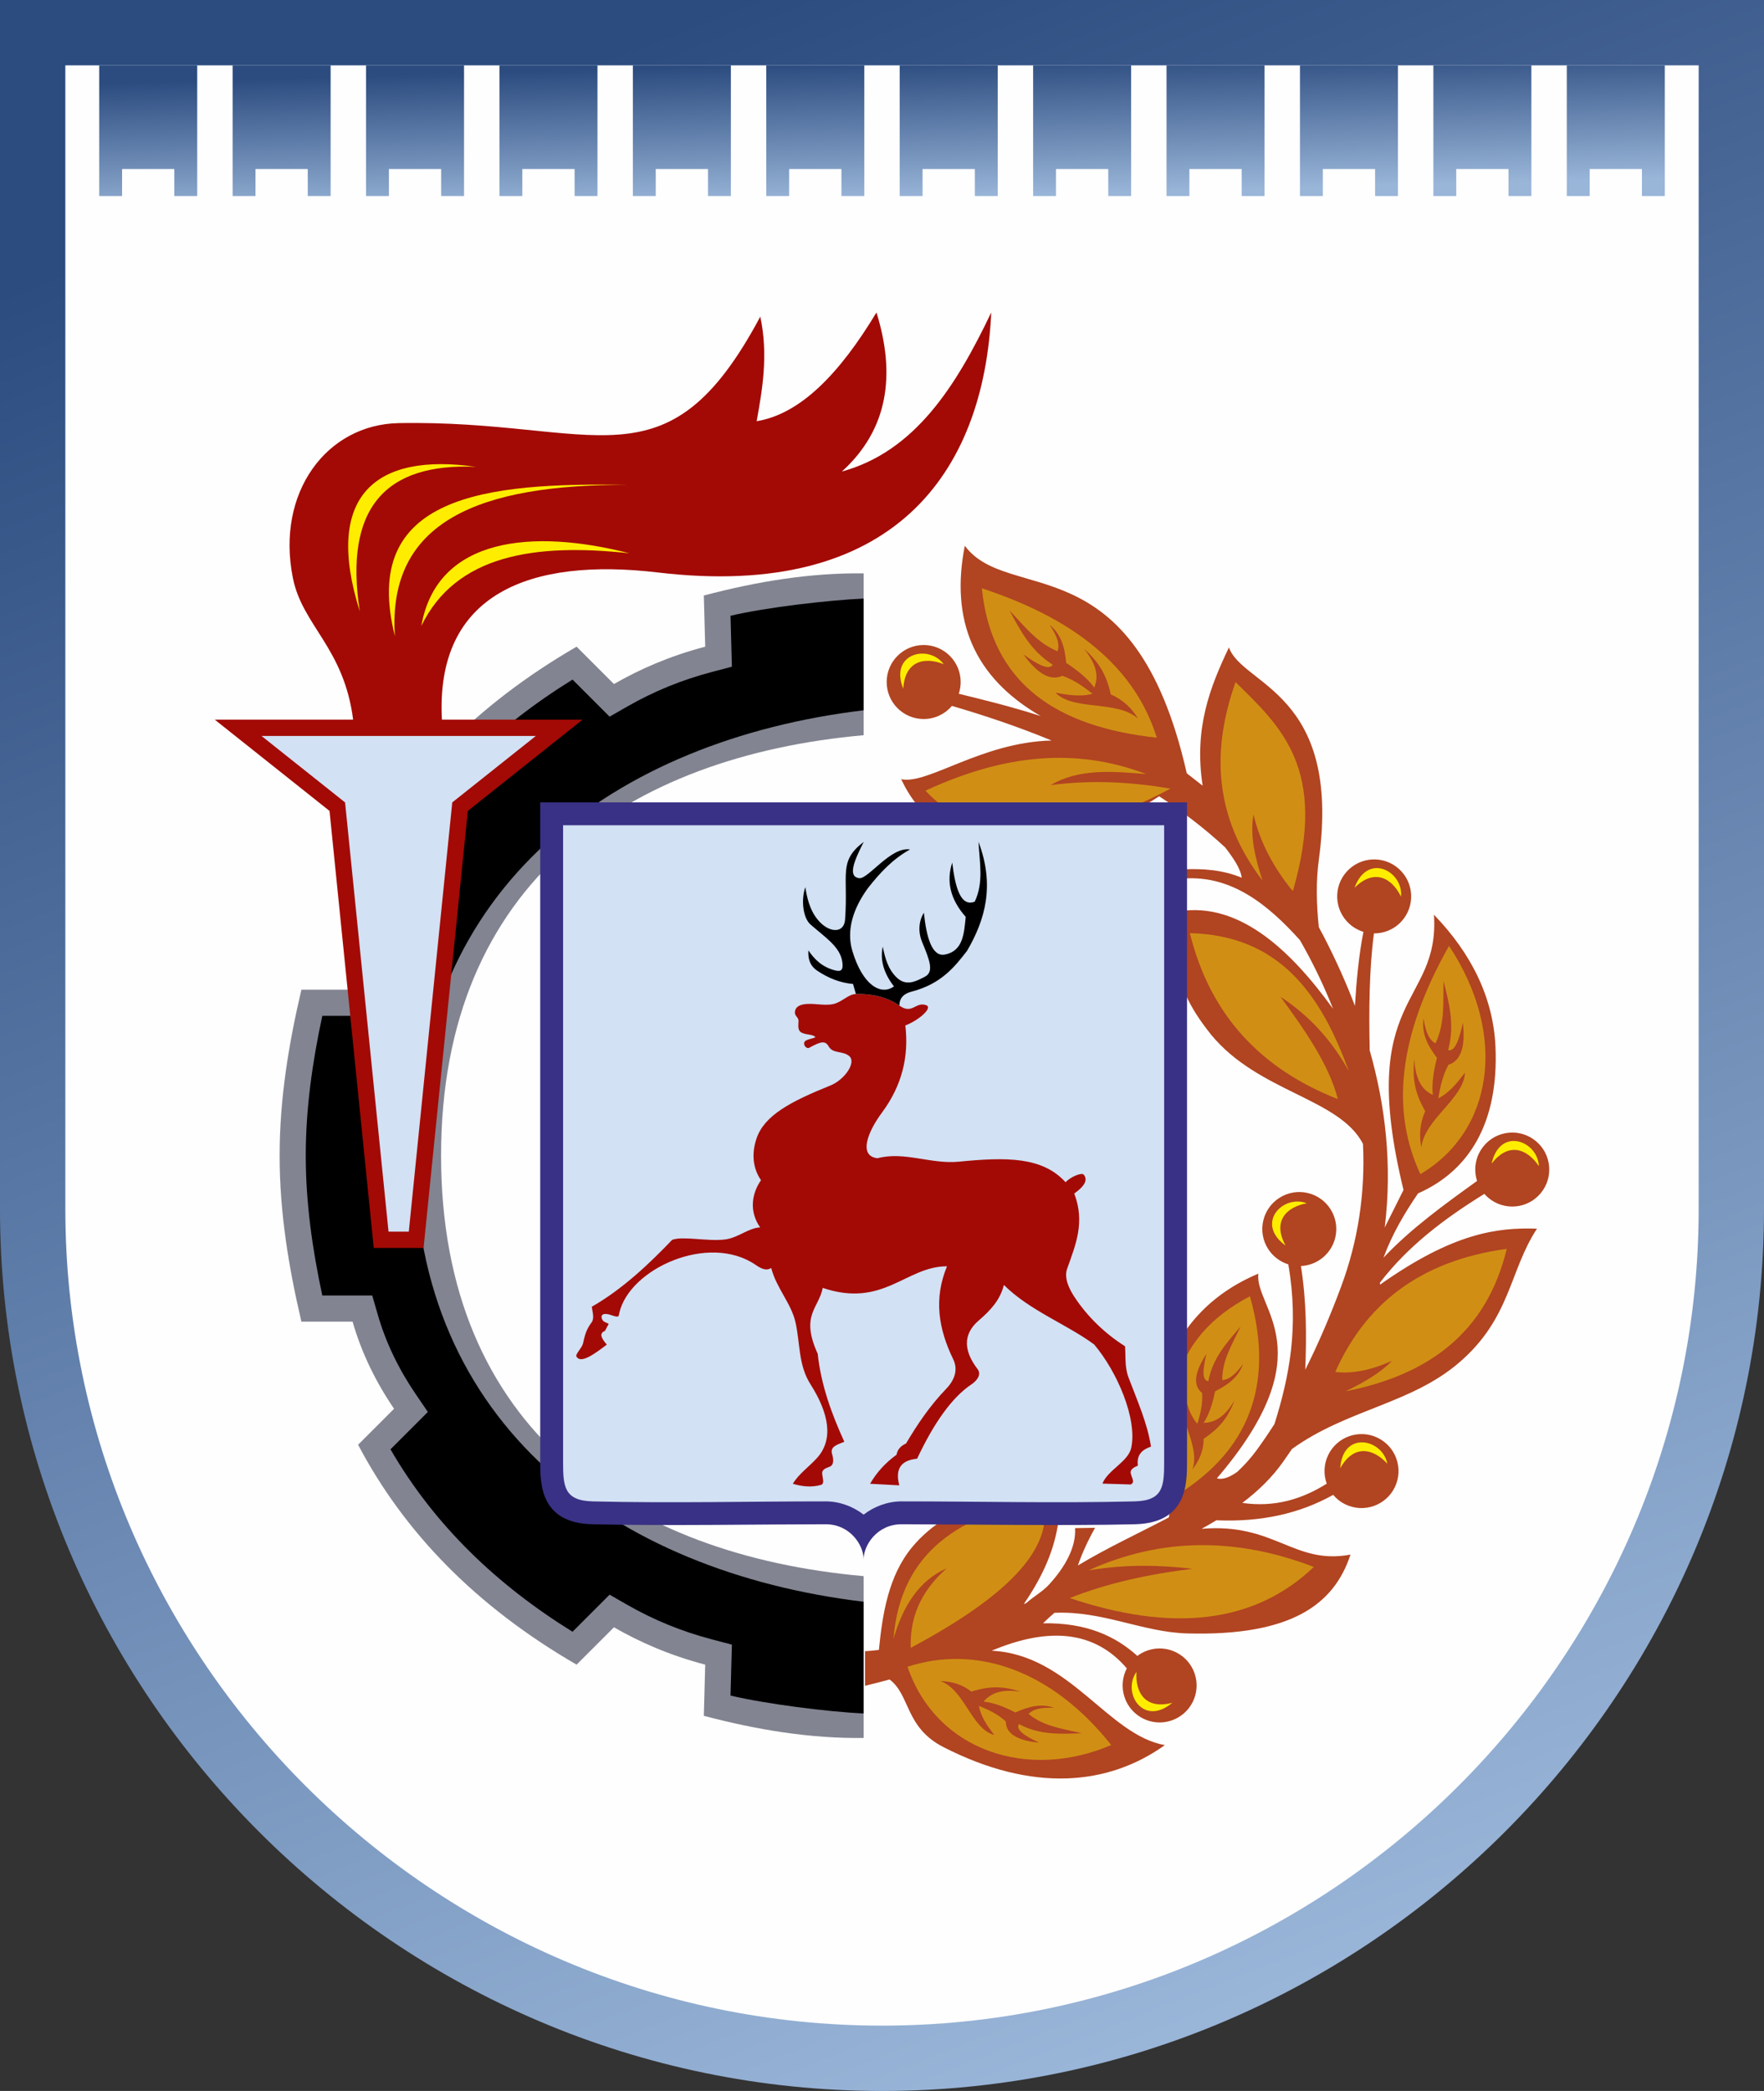 <?xml version="1.0" encoding="UTF-8"?>
<!DOCTYPE svg PUBLIC "-//W3C//DTD SVG 1.0//EN" "http://www.w3.org/TR/2001/REC-SVG-20010904/DTD/svg10.dtd">
<!-- Creator: CorelDRAW 2020 (64-Bit) -->
<svg xmlns="http://www.w3.org/2000/svg" xml:space="preserve" width="270mm" height="320mm" version="1.0" style="shape-rendering:geometricPrecision; text-rendering:geometricPrecision; image-rendering:optimizeQuality; fill-rule:evenodd; clip-rule:evenodd"
viewBox="0 0 26985.75 31983.12"
 xmlns:xlink="http://www.w3.org/1999/xlink"
 xmlns:xodm="http://www.corel.com/coreldraw/odm/2003">
 <rect x="0" y="0" width="26985.75" height="31983.12" fill="#333333" stroke="none"/>
 <defs>
  <style type="text/css">
   <![CDATA[
    .fil6 {fill:none}
    .fil1 {fill:#FEFEFE}
    .fil4 {fill:#FFED00}
    .fil5 {fill:#D08F14}
    .fil3 {fill:#B14421}
    .fil12 {fill:#D2E1F4}
    .fil10 {fill:#D2E1F4}
    .fil7 {fill:#828491}
    .fil11 {fill:#393185}
    .fil8 {fill:black}
    .fil9 {fill:#A30A05}
    .fil13 {fill:#A30A05}
    .fil2 {fill:url(#id0)}
    .fil0 {fill:url(#id1)}
   ]]>
  </style>
  <linearGradient id="id0" gradientUnits="userSpaceOnUse" x1="13463.56" y1="946.16" x2="13522.18" y2="3051.73">
   <stop offset="0" style="stop-opacity:1; stop-color:#2C4C80"/>
   <stop offset="1" style="stop-opacity:1; stop-color:#99B5D8"/>
  </linearGradient>
  <linearGradient id="id1" gradientUnits="userSpaceOnUse" xlink:href="#id0" x1="7729.73" y1="1412.12" x2="19256.01" y2="30571">
  </linearGradient>
 </defs>
 <g id="Слой_x0020_1">
  <g id="_1580501824640">
   <path class="fil0" d="M-0 0l26985.75 0 0 18490.25c0,7421.08 -6071.78,13492.87 -13492.86,13492.87l-0.03 0c-7421.08,0 -13492.86,-6071.79 -13492.86,-13492.87l0 -18490.25z"/>
   <path class="fil1" d="M999.47 999.47l0 17490.78c0,6869.41 5624.01,12493.4 12493.42,12493.4 6869.39,0 12493.39,-5624 12493.39,-12493.4l0 -17490.78 -24986.8 0z"/>
   <path class="fil2" d="M1517.65 999.47l1499.21 0 0 1998.95 -349.82 0 0 -413.13 -799.58 0 0 413.13 -349.82 0 0 -1998.95zm2041.01 0l1499.21 0 0 1998.95 -349.82 0 0 -413.13 -799.58 0 0 413.13 -349.82 0 0 -1998.95zm2041.01 0l1499.21 0 0 1998.95 -349.82 0 0 -413.13 -799.58 0 0 413.13 -349.82 0 0 -1998.95zm2041.01 0l1499.21 0 0 1998.95 -349.82 0 0 -413.13 -799.58 0 0 413.13 -349.82 0 0 -1998.95zm2041.01 0l1499.21 0 0 1998.95 -349.82 0 0 -413.13 -799.58 0 0 413.13 -349.82 0 0 -1998.95zm2041.01 0l1499.21 0 0 1998.95 -349.82 0 0 -413.13 -799.58 0 0 413.13 -349.82 0 0 -1998.95zm2041.01 0l1499.21 0 0 1998.95 -349.82 0 0 -413.13 -799.58 0 0 413.13 -349.82 0 0 -1998.95zm2041.01 0l1499.21 0 0 1998.95 -349.82 0 0 -413.13 -799.58 0 0 413.13 -349.82 0 0 -1998.95zm2041.01 0l1499.21 0 0 1998.95 -349.82 0 0 -413.13 -799.58 0 0 413.13 -349.82 0 0 -1998.95zm2041.01 0l1499.21 0 0 1998.95 -349.82 0 0 -413.13 -799.58 0 0 413.13 -349.82 0 0 -1998.95zm2041.01 0l1499.21 0 0 1998.95 -349.82 0 0 -413.13 -799.58 0 0 413.13 -349.82 0 0 -1998.95zm2041.11 0l1499.21 0 0 1998.95 -349.82 0 0 -413.13 -799.58 0 0 413.13 -349.82 0 0 -1998.95z"/>
  </g>
  <g id="_1580501825840">
   <g>
    <path class="fil3" d="M17202.11 25956.15c-49.22,-150.6 -31.77,-306.97 36.05,-437.21l-0.08 0.06c-492.94,-577.34 -1194.25,-637.59 -2068,-269.98 1195.29,58.18 1777.06,1290.5 2649.73,1443.88 -865.76,618.51 -2018.9,729.27 -3384.88,31.73 -592.18,-302.39 -506.44,-796 -826.21,-1035.45 -124.66,33.79 -249.58,65.93 -374.75,96.4 0,-176.3 0,-352.59 0,-528.89 71.06,-4.61 141.55,-11.36 211.56,-19.95 54.67,-560.85 149.57,-1134.77 504.16,-1566.49 606.65,-738.58 1572.73,-799.1 2279.51,-1269.33 -21.2,626.74 77.53,1192.88 -567.36,2134.83l36.75 -14.2c112.25,-101.59 248.75,-174.09 349.67,-284.17 246.6,-268.99 417.59,-575.54 397.79,-863.3 102.26,-1.76 204.5,-3.53 306.76,-5.29 -109.87,195.12 -197.97,387.34 -263.44,576.55 459.59,-276.96 944.02,-498.92 1391.32,-734.8 132.49,-713.02 -249.29,-1380.13 -121.67,-2073.64 258.35,-835.38 781.77,-1355.99 1491.46,-1655.43 -64.25,527.1 1036.63,1177.67 -634.67,3131.04 95.43,26.04 201.83,-21.39 312.89,-99.97 109.69,-102.59 209.69,-213.03 297.57,-333.98 94.45,-129.99 184.56,-262.43 270.69,-397.07 224.93,-716.55 378.36,-1478.26 211.9,-2442.02 -124.56,-38.63 -236.46,-120.25 -311.29,-239.31 -166.29,-264.62 -86.57,-613.98 178.05,-780.27 264.62,-166.29 613.98,-86.57 780.27,178.05 166.29,264.62 86.57,613.98 -178.05,780.27 -86.17,54.15 -181.33,82.21 -276.23,86.28 84.97,535.04 87.34,1061.8 66.53,1586.25 206.94,-411.15 386.9,-836.75 548.62,-1271.17 259.15,-696.11 370.42,-1430.84 334.2,-2183.53 -363.1,-700.86 -1597.98,-787.98 -2323.07,-1669.61 -743.98,-927.32 -409.01,-1241.12 -613.52,-1861.69 999.39,-245.59 1838.16,579.27 2478.42,1465.47 -125.49,-318.91 -276.24,-637.69 -452.53,-954.89 -17.94,-32.28 -36.14,-64.29 -54.59,-96.04 -486.89,-541.56 -1042.13,-990 -1769.18,-942.23 -9.16,120.54 -56.81,239.07 -144.03,335.77 -209.35,232.06 -567.2,250.49 -799.27,41.15 -232.06,-209.35 -250.49,-567.2 -41.15,-799.27 209.35,-232.06 567.2,-250.49 799.27,-41.15 97.82,88.24 157.68,202.88 178.53,323.36 292.7,-11.21 586.76,5.61 886.15,128.35 -16.9,-140.05 -128.66,-300.99 -253.28,-463.31 -316.93,-293.64 -657.38,-552.7 -1010.08,-782 -567.5,366.76 -1236.82,751.9 -2095.07,806.31 -890.06,56.42 -1540.93,-397.88 -1851.1,-1068.36 397.63,91.51 1231.64,-566.72 2301.04,-590.96 -530.4,-219.21 -1050.46,-390.79 -1525.09,-529.53 -103.81,122.61 -258.83,200.47 -432.06,200.47 -312.54,0 -565.91,-253.38 -565.91,-565.91 0,-312.54 253.38,-565.91 565.91,-565.91 312.54,0 565.91,253.38 565.91,565.91 0,62.86 -10.26,123.31 -29.18,179.81l0.03 -0.02c333.95,81.57 768.55,185.94 1253.97,340.88 -1028.95,-593.19 -1384.31,-1475.06 -1161.46,-2604.74 671.69,906.16 2591.55,-70.52 3395.47,3480.08 81.1,63.47 162.18,126.93 243.28,190.4 -135.85,-876.08 112.47,-1508.83 401.96,-2115.55 204.5,585.3 1727.08,683.47 1375.11,3247.38 -46.03,335.34 -36.16,680.89 -0.34,1031.36 27.08,49.24 53.82,98.95 79.91,149.59 174.66,339.12 334.89,691.03 472.81,1055.08 23.04,-380.98 59.27,-773.58 130.13,-1133.33 -77.29,-23.4 -150.79,-63.74 -214.73,-121.42 -232.06,-209.35 -250.49,-567.2 -41.15,-799.27 209.35,-232.06 567.2,-250.49 799.27,-41.15 232.06,209.35 250.49,567.2 41.15,799.27 -112.61,124.82 -268.19,187.81 -424.05,186.8 -72.65,555.71 -77.98,1178.85 -64.63,1789.69 241.05,846.53 346.91,1751.85 229.96,2708.87l287.33 -574.66c-730.9,-3001.54 558.87,-2806.63 465.42,-4209.95 584.85,605.71 908.95,1284.4 941.42,2020.35 51.29,1162.21 -401.51,1897.18 -1184.71,2242.49 -201.95,296.56 -390.51,609.49 -528.88,983.73 426.38,-451.29 934.24,-815.29 1431.83,-1174.3 -51.77,-160.59 -31.52,-342.54 70.86,-492.76 176.03,-258.25 528.09,-324.92 786.34,-148.9 258.25,176.03 324.92,528.09 148.9,786.34 -176.03,258.25 -528.09,324.92 -786.34,148.9 -40.81,-27.82 -76.81,-60.05 -107.85,-95.58 -601.58,370.68 -1169.73,798.05 -1596.64,1357.09 0,10.57 0,21.16 0,31.73 1123.32,-794.34 1794.64,-876.59 2401.15,-856.8 -427.51,652.3 -398.5,1370.26 -1195.29,2052.09 -737.92,631.46 -1709.15,710.51 -2552.51,1317.94 -43.63,63.84 -87.42,127.06 -131.25,189.64 -173.12,247.19 -387.93,453.69 -628.92,635.13 505.12,72.08 920.15,-61.8 1291.97,-294.45 -49.83,-137.76 -46.52,-294.64 21.81,-437.17 135.11,-281.82 473.12,-400.77 754.94,-265.66 281.82,135.11 400.77,473.12 265.66,754.94 -135.11,281.82 -473.12,400.77 -754.94,265.66 -75.24,-36.07 -138.87,-86.59 -189.14,-146.66 -520.38,292.17 -1117.47,418.14 -1786.21,388.83 -74.38,44.92 -150.23,88.46 -227.16,131.03 1119.66,-95.76 1411.14,556.66 2278.36,393.96 -247.94,754.9 -893.3,1248.72 -2496.35,1205.86 -685.49,-18.32 -1295.66,-349.09 -2032.68,-315.09 -59.99,51.23 -118.17,104.4 -174.15,159.88 661.94,-10.36 1104.25,193.55 1442.38,499.12 48.59,-36.67 103.99,-66.07 165.09,-86.03 297.07,-97.09 616.62,65.05 713.71,362.12 97.09,297.07 -65.05,616.62 -362.12,713.71 -297.07,97.09 -616.62,-65.05 -713.71,-362.12z"/>
    <path class="fil4" d="M13818.35 10535.13c-218.25,-542.25 388.3,-687.55 618.79,-375.51 -298.37,-120.4 -595.4,-46.51 -618.79,375.51z"/>
    <path class="fil4" d="M17251.51 13261.35c201.14,-548.82 748.84,-250.43 710.99,135.66 -140.91,-289.26 -410.95,-433.34 -710.99,-135.66z"/>
    <path class="fil4" d="M19667.43 19052.37c-473.31,-343 -37.06,-788.74 324.13,-647.19 -316.69,56.82 -528.86,277.41 -324.13,647.19z"/>
    <path class="fil4" d="M22818.78 17798.85c125.05,-571 708.09,-349.44 722.81,38.22 -178.74,-267.53 -465.79,-373.76 -722.81,-38.22z"/>
    <path class="fil4" d="M20502.8 22459.37c37.6,-583.32 647.36,-452.12 720.32,-71.11 -217.01,-237.54 -516.79,-299.32 -720.32,71.11z"/>
    <path class="fil4" d="M17934.98 26044.88c-447.63,375.9 -774.15,-155.51 -549.16,-471.53 -21.75,321.01 140.75,580.38 549.16,471.53z"/>
    <path class="fil4" d="M20721.53 13578.89c201.14,-548.82 748.84,-250.43 710.99,135.66 -140.91,-289.26 -410.95,-433.34 -710.99,-135.66z"/>
    <path class="fil5" d="M17696.79 11283.64c-1528.4,-164.19 -2529.98,-822.99 -2676.18,-2284.8 1548.85,507.82 2368.45,1297.44 2676.18,2284.8zm-2253.08 -1946.3c221.78,231.31 413.71,492.46 735.15,624.09 43.5,-135.75 -36.99,-271.5 -121.65,-407.25 183.54,159.58 232.54,355.63 253.89,585.73 145.17,95.99 318.46,224.46 428.38,376.84 90.19,-211.83 -8.78,-406.99 -158.67,-597.64 167.09,158.04 330.81,324.83 412.53,703.43 189.44,80.98 320.07,211.69 417.82,370.21 -326.92,-289.68 -982.84,-113.7 -1264.04,-396.66 196.26,35.72 390.96,65.33 565.91,15.86 -139.48,-111.13 -285.32,-213.35 -460.13,-275.01 -172.33,78.93 -368.93,-11.91 -597.64,-327.92 217.62,155.99 394.27,249.7 449.55,158.67 -336.99,-213.62 -496.12,-523.56 -661.11,-830.35z"/>
    <path class="fil6" d="M15443.71 9337.34c221.78,231.31 413.71,492.46 735.15,624.09 43.5,-135.75 -36.99,-271.5 -121.65,-407.25 183.54,159.58 232.54,355.63 253.89,585.73 145.17,95.99 318.46,224.46 428.38,376.84 90.19,-211.83 -8.78,-406.99 -158.67,-597.64 167.09,158.04 330.81,324.83 412.53,703.43 189.44,80.98 320.07,211.69 417.82,370.21 -326.92,-289.68 -982.84,-113.7 -1264.04,-396.66 196.26,35.72 390.96,65.33 565.91,15.86 -139.48,-111.13 -285.32,-213.35 -460.13,-275.01 -172.33,78.93 -368.93,-11.91 -597.64,-327.92 217.62,155.99 394.27,249.7 449.55,158.67 -336.99,-213.62 -496.12,-523.56 -661.11,-830.35z"/>
    <path class="fil5" d="M14157.16 12094.15c1360.99,-631.69 2441.78,-609.59 3379.61,-253.88 -516.78,-43.15 -1033.96,-87.6 -1465.03,169.25 660.06,-87.04 1259.83,-43.47 1835.24,52.89 -1497.46,784.09 -2816.62,1011.01 -3749.82,31.73z"/>
    <path class="fil5" d="M19313.83 13469.27c-744.97,-973.52 -781.83,-1991.82 -412.53,-3035.83 691.92,679.49 1417.79,1326.21 877.96,3194.49 -10.57,-10.57 -21.16,-21.16 -31.73,-31.73 -249.43,-320.31 -462.78,-676.68 -571.1,-1138.1 -58.97,328.34 26.61,668.71 137.41,1011.17z"/>
    <path class="fil5" d="M20466.79 16811.86c-1159.08,-455.19 -1950.79,-1265.47 -2263.64,-2538.67 1382.07,33.28 2011.1,952.51 2432.89,2115.55 -260.28,-476.7 -610.61,-856.12 -1047.2,-1142.4 382.4,521.84 743.85,1043.67 877.95,1565.51z"/>
    <path class="fil5" d="M21728.78 17959.33c1102.83,-647.99 1348.58,-2113.72 438.77,-3491.39 -802.63,1418.67 -876.46,2554.36 -438.77,3491.39zm354.09 -2956.2c-8.1,320.35 25.98,642.65 -122.92,956.47 -123.59,-71.02 -155.56,-225.57 -184.43,-382.92 -28.16,241.57 67.7,419.48 206.93,603.92 -42.64,168.73 -84.17,380.41 -62.76,567.08 -209.35,-95.8 -267.67,-306.7 -285.33,-548.58 -17.03,229.36 -25.67,462.91 168.96,797.77 -85.45,187.46 -93.95,372.06 -59.41,555.08 46.49,-434.32 649.8,-746.11 667.02,-1144.67 -120.99,158.61 -244.95,311.65 -407.56,392.94 28.22,-176.09 67.15,-349.88 154.81,-513.21 180.52,-57.75 264.63,-257.32 220.8,-644.95 -55.75,261.88 -123.19,450.14 -225.37,420.1 105.16,-384.89 13.98,-721.15 -70.74,-1059.03z"/>
    <path class="fil5" d="M20427.1 20984.72c449.92,-1006.4 1256.59,-1694.49 2623.29,-1882.84 -310.44,1290.83 -1209.19,1931.89 -2464.62,2179.02 266.06,-130.75 520.48,-271.04 708.72,-465.42 -324.22,144.14 -613.7,201.38 -867.38,169.24z"/>
    <path class="fil5" d="M16650.86 24020.54c1106.7,-502.3 2257.04,-509.67 3448.35,-52.89 -913.42,871.5 -2171.74,1000.73 -3733.95,476 561.04,-223.17 1194.82,-365.51 1882.78,-447.61 -486.55,-54.83 -997.63,-75.99 -1597.18,24.51z"/>
    <path class="fil5" d="M13932.38 25205.25c1383.75,-739.2 2230.55,-1492.69 2020.35,-2274.22 -1239.61,240.2 -2174.11,781.72 -2284.8,2136.71 146.02,-497.65 386.36,-891.58 814.49,-1078.93 -423.38,374.52 -563.94,785.53 -550.04,1216.44z"/>
    <path class="fil5" d="M18088.68 22813.94c-340.16,-1309.75 -190.99,-2340.12 1032.9,-2986.92 405.06,1429.54 -100.02,2377.31 -1032.9,2986.92zm889.95 -2523.04c-123.16,262.94 -284.36,512.89 -280.56,819.21 138.01,-14.95 229.09,-129.4 318.6,-247.2 -73.42,205.91 -230.42,317.24 -428.36,418.88 -31,151.77 -80.45,338.02 -175.29,482.21 223.8,-5.42 361.09,-156.52 475.07,-346.84 -78.25,192.14 -165.64,384.79 -473.7,589.43 -0.81,181.77 -68.4,334.62 -173.35,471.29 135.64,-368.76 -270.18,-830.54 -123.24,-1160.14 42.29,170.62 89.47,337.76 199.97,460 46.72,-152.76 83.06,-307.35 72.1,-470.28 -135.9,-109.31 -128.96,-300.46 67.41,-600.08 -57.31,231.95 -74.35,408.13 28.08,419.07 63.73,-348.91 281.02,-590.45 493.27,-835.54z"/>
    <path class="fil5" d="M13883.03 25494.15c441.3,1293.05 1844.86,1744.22 3116.51,1197.26 -906.99,-1141.24 -2056.43,-1541 -3116.51,-1197.26zm2665.63 1017.44c-282.01,-69.12 -577.78,-100.49 -813.87,-295.68 98.25,-98.07 244.51,-97.15 392.4,-92.91 -206.39,-72.07 -391.6,-19.71 -594.96,70.62 -137.62,-71.11 -313.65,-149.49 -485.42,-166.14 144.66,-170.85 348.47,-182.9 568.17,-152.21 -198.71,-59.65 -403.54,-112.51 -756.19,-1.1 -142.03,-113.45 -303.45,-156.75 -475.72,-160.81 372.22,125.81 477.07,731.57 825.89,824.02 -106.29,-140 -206.81,-281.62 -232.63,-444.37 148.24,59.5 291.4,128.22 411.38,239 -0.17,174.4 152.99,288.96 509.51,324.11 -216.55,-100.95 -364.43,-198.26 -308.65,-284.86 311.64,169.35 636.05,151.76 960.07,140.33z"/>
   </g>
   <g>
    <path class="fil7" d="M6747.61 17676.93c0,4189.6 2865.09,6109.89 6464.12,6431.28 0,825.06 0,1650.14 0,2475.2 -814.85,10.59 -1629.71,-123.4 -2444.58,-338.49 7.06,-260.92 14.1,-521.83 21.16,-782.76 -546.7,-143.95 -997.65,-342.62 -1396.26,-571.2 -190.4,190.4 -380.8,380.8 -571.2,571.2 -1538.78,-890.96 -2635.9,-2021.46 -3342.57,-3363.72 183.34,-183.34 366.7,-366.7 550.04,-550.04 -279.34,-410.36 -496.33,-851.91 -634.67,-1332.8 -260.92,0 -521.83,0 -782.76,0 -194.34,-827.61 -333.19,-1668.38 -333.19,-2538.67 0,-870.29 138.86,-1711.06 333.19,-2538.67 260.92,0 521.83,0 782.76,0 138.34,-480.89 355.32,-922.43 634.67,-1332.8 -183.34,-183.34 -366.7,-366.7 -550.04,-550.04 706.67,-1342.26 1803.79,-2472.76 3342.57,-3363.72 190.4,190.4 380.8,380.8 571.2,571.2 398.61,-228.58 849.56,-427.24 1396.26,-571.2 -7.06,-260.92 -14.1,-521.83 -21.16,-782.76 814.87,-215.09 1629.73,-349.09 2444.58,-338.49 0,825.06 0,1650.14 0,2475.2 -3599.03,321.39 -6464.12,2241.68 -6464.12,6431.28z"/>
    <path class="fil8" d="M5973.6 22168.51c677.2,1170.12 1638.77,2080.95 2785.02,2790.49 116.91,-116.91 233.83,-233.82 350.73,-350.72l216.26 -216.27 265.31 152.14c411.57,236.02 840.3,410.57 1299.18,531.41l306.41 80.68 -8.57 316.73c-4.16,154.06 -8.33,308.12 -12.49,462.18 537.4,127.33 1484.77,248.63 2036.28,273.69 0,-569.6 0,-1139.19 0,-1708.79 -3809.81,-458.04 -6863.91,-2714.76 -6863.91,-6823.11 0,-4108.35 3054.1,-6354.5 6863.91,-6812.53 0,-569.6 0,-1139.19 0,-1708.79 -551.51,25.06 -1498.88,135.78 -2036.28,263.11 4.17,154.06 8.34,308.12 12.49,462.18l8.57 316.73 -306.41 80.68c-458.89,120.84 -887.61,295.39 -1299.18,531.41l-265.31 152.14 -216.26 -216.27c-116.91,-116.91 -233.83,-233.82 -350.73,-350.72 -1146.26,709.54 -2107.82,1620.36 -2785.02,2790.49 112.47,112.47 224.94,224.95 337.41,337.42l234.05 234.05 -186.25 273.62c-255.85,375.85 -455.05,780.71 -580.94,1218.35l-83.22 289.27 -300.99 0c-154.33,0 -308.67,0 -463,0 -151.39,704.07 -253.17,1416.18 -253.17,2138.88 0,722.7 101.78,1434.81 253.17,2138.88 154.33,0 308.67,0 463,0l300.99 0 83.22 289.27c125.89,437.64 325.09,842.5 580.94,1218.35l186.25 273.62 -234.05 234.05c-112.47,112.47 -224.94,224.95 -337.41,337.42z"/>
   </g>
   <g>
    <path class="fil9" d="M6098.79 19088.81l-380.8 0 -676.98 -6685.14 -1755.9 -1396.26 2117.01 0.01c-141.01,-1102.36 -775.38,-1435.45 -921.59,-2166.17 -262.07,-1309.63 517.82,-2348.98 1618.27,-2369.42 3037.94,-56.44 4093.04,1067.3 5532.3,-1628.97 124.54,587.01 31.67,1111.69 -55.53,1599.89 665.85,-108.84 1265.47,-722.38 1832.59,-1663.35 295.53,949.77 182.25,1788.11 -528.89,2432.89 1117.81,-307.05 1746.83,-1305.56 2284.79,-2432.89 -113.27,2462.14 -1502.05,4403.39 -5098.48,3977.23 -1951.59,-231.26 -3407.49,318.01 -3305.15,2250.79l2152.04 -0.01 -1755.9 1396.26 -676.98 6685.14 -380.8 0z"/>
    <polygon class="fil10" points="6253.75,18838.94 6918.59,12273.66 8196.78,11257.27 4000.8,11257.27 5278.99,12273.66 5943.83,18838.94 "/>
    <path class="fil4" d="M5504.13 9351.64c-554.81,-1761.71 232.09,-2434.21 1777.06,-2210.75 -1392.74,-63.47 -2020.33,638.2 -1777.06,2210.75z"/>
    <path class="fil4" d="M6040.95 9729.79c-538.29,-2153.38 1381.46,-2350.55 3556.77,-2313.88 -2249,-4.93 -3673.87,545.12 -3556.77,2313.88z"/>
    <path class="fil4" d="M6445.55 9573.78c239.77,-1364.69 1712.01,-1488.27 3183.91,-1110.66 -1458.05,-158.78 -2657.15,27.73 -3183.91,1110.66z"/>
   </g>
   <g>
    <path class="fil11" d="M13211.73 23850.87c0,-215.97 -206.1,-536.21 -581.14,-536.21 -882.17,0 -2494.19,26.76 -3572.39,0 -794.02,-19.69 -793.84,-620.05 -793.84,-955.94 0,-3418 0,-6667.73 0,-10085.73 1649.13,0 3298.25,-0.01 4947.38,-0.01 1649.13,0 3298.25,0.01 4947.38,0.01 0,3418 0,6667.73 0,10085.73 0,335.88 0.18,936.25 -793.84,955.94 -1078.2,26.76 -2690.22,0 -3572.39,0 -375.04,0 -581.14,320.24 -581.14,536.21z"/>
    <g>
     <path class="fil12" d="M17809.29 12622.82c-1532.52,0 -3065.04,-0.01 -4597.56,-0.01 -1532.52,0 -3065.04,0.01 -4597.56,0.01 0,3245.31 0,6490.6 0,9735.91 0,374.68 13.15,595.33 452.7,606.23 1186.71,29.43 2376.62,-0.11 3563.72,-0.11 211.58,0 417.2,75.75 581.14,202.72 163.94,-126.97 369.56,-202.72 581.14,-202.72 1187.1,0 2377.01,29.54 3563.72,0.11 439.55,-10.9 452.7,-231.55 452.7,-606.23 0,-3245.31 0,-6490.6 0,-9735.91z"/>
    </g>
    <path class="fil13" d="M13093.71 15203.9c-120.27,4.34 -212.38,124.35 -343.78,153.38 -155.1,34.27 -316.78,-24.88 -470.71,7.94 -74.64,15.91 -120.72,59.45 -119,126.93 1.21,47.83 55.06,73.57 55.53,119.01 0.67,65.69 -23.56,154.49 55.54,187.75 85.31,35.88 163.95,18.7 203.62,66.12 -45.42,21.79 -95.83,26.06 -140.16,47.59 -77.33,37.56 -4.38,140.88 44.96,113.71 187.86,-103.43 247.09,-108.42 298.82,-18.51 64.07,111.32 209.22,63.07 309.4,142.8 120.42,95.83 -66.17,364.8 -282.95,452.2 -607.54,244.93 -1012.22,456.49 -1131.83,811.84 -79.72,236.82 -53.82,459.58 68.76,637.31 -141.72,202.8 -184.75,477.92 -13.22,721.94 -183.82,9.62 -337.16,160.88 -539.48,185.11 -271.13,32.49 -639.38,-56.09 -806.55,5.29 -335.06,349.82 -751.14,750.89 -1229.67,1023.41 10.04,81.1 44.74,177.4 -5.29,243.28 -82.35,108.48 -102.38,201.29 -129.58,319.98 -15.43,67.32 -117.8,161.59 -100.49,195.69 62.07,122.16 278.67,-37.16 465.42,-179.82 -78.62,-90.51 -125.38,-171.4 -29.08,-208.92 19.39,-36.14 38.78,-72.28 58.17,-108.42 -30.85,-18.51 -72.96,-25.37 -92.55,-55.53 -31.92,-49.17 -26.87,-111.39 79.34,-92.55 48.39,8.59 93.68,34.94 142.79,37.02 27.1,1.14 26.25,-28.29 31.73,-52.89 151.81,-680.36 1369.57,-1231.28 2086.47,-737.8 95.73,65.9 167.5,91.72 238,47.59 80.9,309.04 304.11,538.11 370.22,825.07 74.34,322.71 41.2,654.75 230.07,952.01 284.04,447.05 359.11,848.2 95.2,1134.46 -126.58,137.31 -272.65,236.32 -364.94,388.73 137.58,40.84 281.73,58.06 425.76,18.52 62.73,-17.21 32.82,-83.7 23.8,-169.25 -7.91,-74.89 65.89,-89.25 116.36,-111.06 59.93,-25.91 62.74,-101.9 34.38,-195.7 -34.94,-115.6 89.37,-143.29 187.75,-185.11 -197.2,-433.3 -356.03,-868.63 -407.25,-1346.02 -269.87,-592.7 17.19,-694.25 76.69,-1007.54 929.96,312.92 1272.88,-331.44 1901.37,-330.56 -205.83,496.5 -130.16,958.18 95.2,1422.71 79.56,163.97 16.72,322.3 -108.42,452.2 -245.06,254.37 -438.63,539.34 -613.52,835.65 -72.74,33.05 -129.14,82.42 -145.44,171.89 -174.84,126.3 -307.33,275.66 -404.61,444.27 148.97,7.94 297.94,15.87 446.91,23.81 -68.79,-255.45 30.9,-384.53 272.38,-407.25 258.9,-551.58 536.06,-938.76 827.71,-1134.47 92.43,-62.02 159.14,-155.1 97.85,-235.36 -202.63,-265.3 -238.93,-523.6 15.87,-743.1 183.24,-157.85 327.76,-312.9 386.09,-544.75 399.18,394.65 954.06,596.9 1380.4,909.69 352.23,416.18 661.31,1133.64 568.56,1578.74 -44.99,215.87 -357.88,338.93 -441.63,550.05 144.56,4.41 289.13,8.82 433.69,13.22 66.78,-34.49 20.38,-86.56 0,-169.25 -15.04,-61.05 54.49,-96.34 108.42,-119 -21.16,-174.64 73.85,-246.9 200.97,-290.89 -53.74,-352.59 -204.59,-690.24 -343.78,-1057.78 -60.8,-160.56 -41.44,-327.86 -52.88,-476.01 -301.41,-193.3 -569.51,-444.27 -774.83,-756.31 -83.28,-126.57 -161.05,-290.48 -111.06,-431.04 131,-368.32 276.66,-710.79 108.42,-1150.34 151.63,-106.05 214.94,-205.38 145.44,-288.24 -32.44,-38.68 -208.69,37.15 -277.66,116.35 -354.78,-389.87 -898.79,-386.95 -1634.28,-314.68 -426.32,41.89 -834.28,-162.25 -1242.88,-52.89 -293.53,-33.11 -154.14,-398.34 66.11,-695.49 318.08,-429.16 413.04,-871.06 359.65,-1335.45 211.24,-81.13 422.82,-271.38 319.97,-309.41 -164.24,-60.74 -212.04,148.82 -411.21,5.3 -188.92,-136.14 -446.66,-185.06 -665.08,-177.19z"/>
    <path class="fil8" d="M13213.47 12876.76c-393.22,302.24 -233.81,487.39 -285.6,1190 -16.22,220.08 -255.5,205.2 -423.11,-5.29 -121.18,-152.18 -157.98,-327.91 -185.11,-491.87 -65.56,186.86 -39.36,466.96 79.33,571.21 225.65,198.22 452.57,339.46 486.58,571.2 18.35,124.99 -17.8,154.28 -105.78,132.22 -199.76,-50.08 -318.1,-167.15 -412.53,-306.76 -7.61,118.86 16.24,231.23 137.52,312.05 166.98,111.27 347.73,184.17 544.75,200.98 14.73,51.13 29.46,102.26 44.2,153.39 218.41,-7.88 476.16,41.05 665.08,177.19 2.27,-121.64 69.58,-182.82 189.84,-214.22 446.09,-116.45 651.22,-371.27 846.21,-624.09 277.75,-476.3 426.14,-999.14 174.54,-1666.01 15.14,308.44 82.87,622.16 -58.18,914.98 -209.56,81.56 -296.56,-199.25 -343.78,-597.64 -92.92,283.66 -32.25,560.8 206.27,830.36 -25.37,245.39 -36.08,525.26 -322.63,576.49 -194.41,34.75 -278.65,-267.1 -317.33,-639.95 -75.98,121.36 -93.55,287.43 -26.44,449.55 110.74,267.51 186.93,453.86 42.31,528.89 -143.59,74.5 -288.56,151.05 -433.69,10.58 -130.93,-126.73 -176.73,-297.32 -211.56,-470.71 -46.25,218.36 27.79,425.13 171.9,608.22 -199.23,145.75 -480.72,-17.32 -637.31,-544.75 -93.4,-314.57 11.82,-645.92 237.99,-957.29 183.27,-235.07 384.32,-449.07 645.25,-592.36 -296.18,-46.73 -639.47,455.56 -777.47,438.98 -183.95,-22.11 -73.03,-274.62 68.75,-555.34z"/>
   </g>
  </g>
 </g>
</svg>
